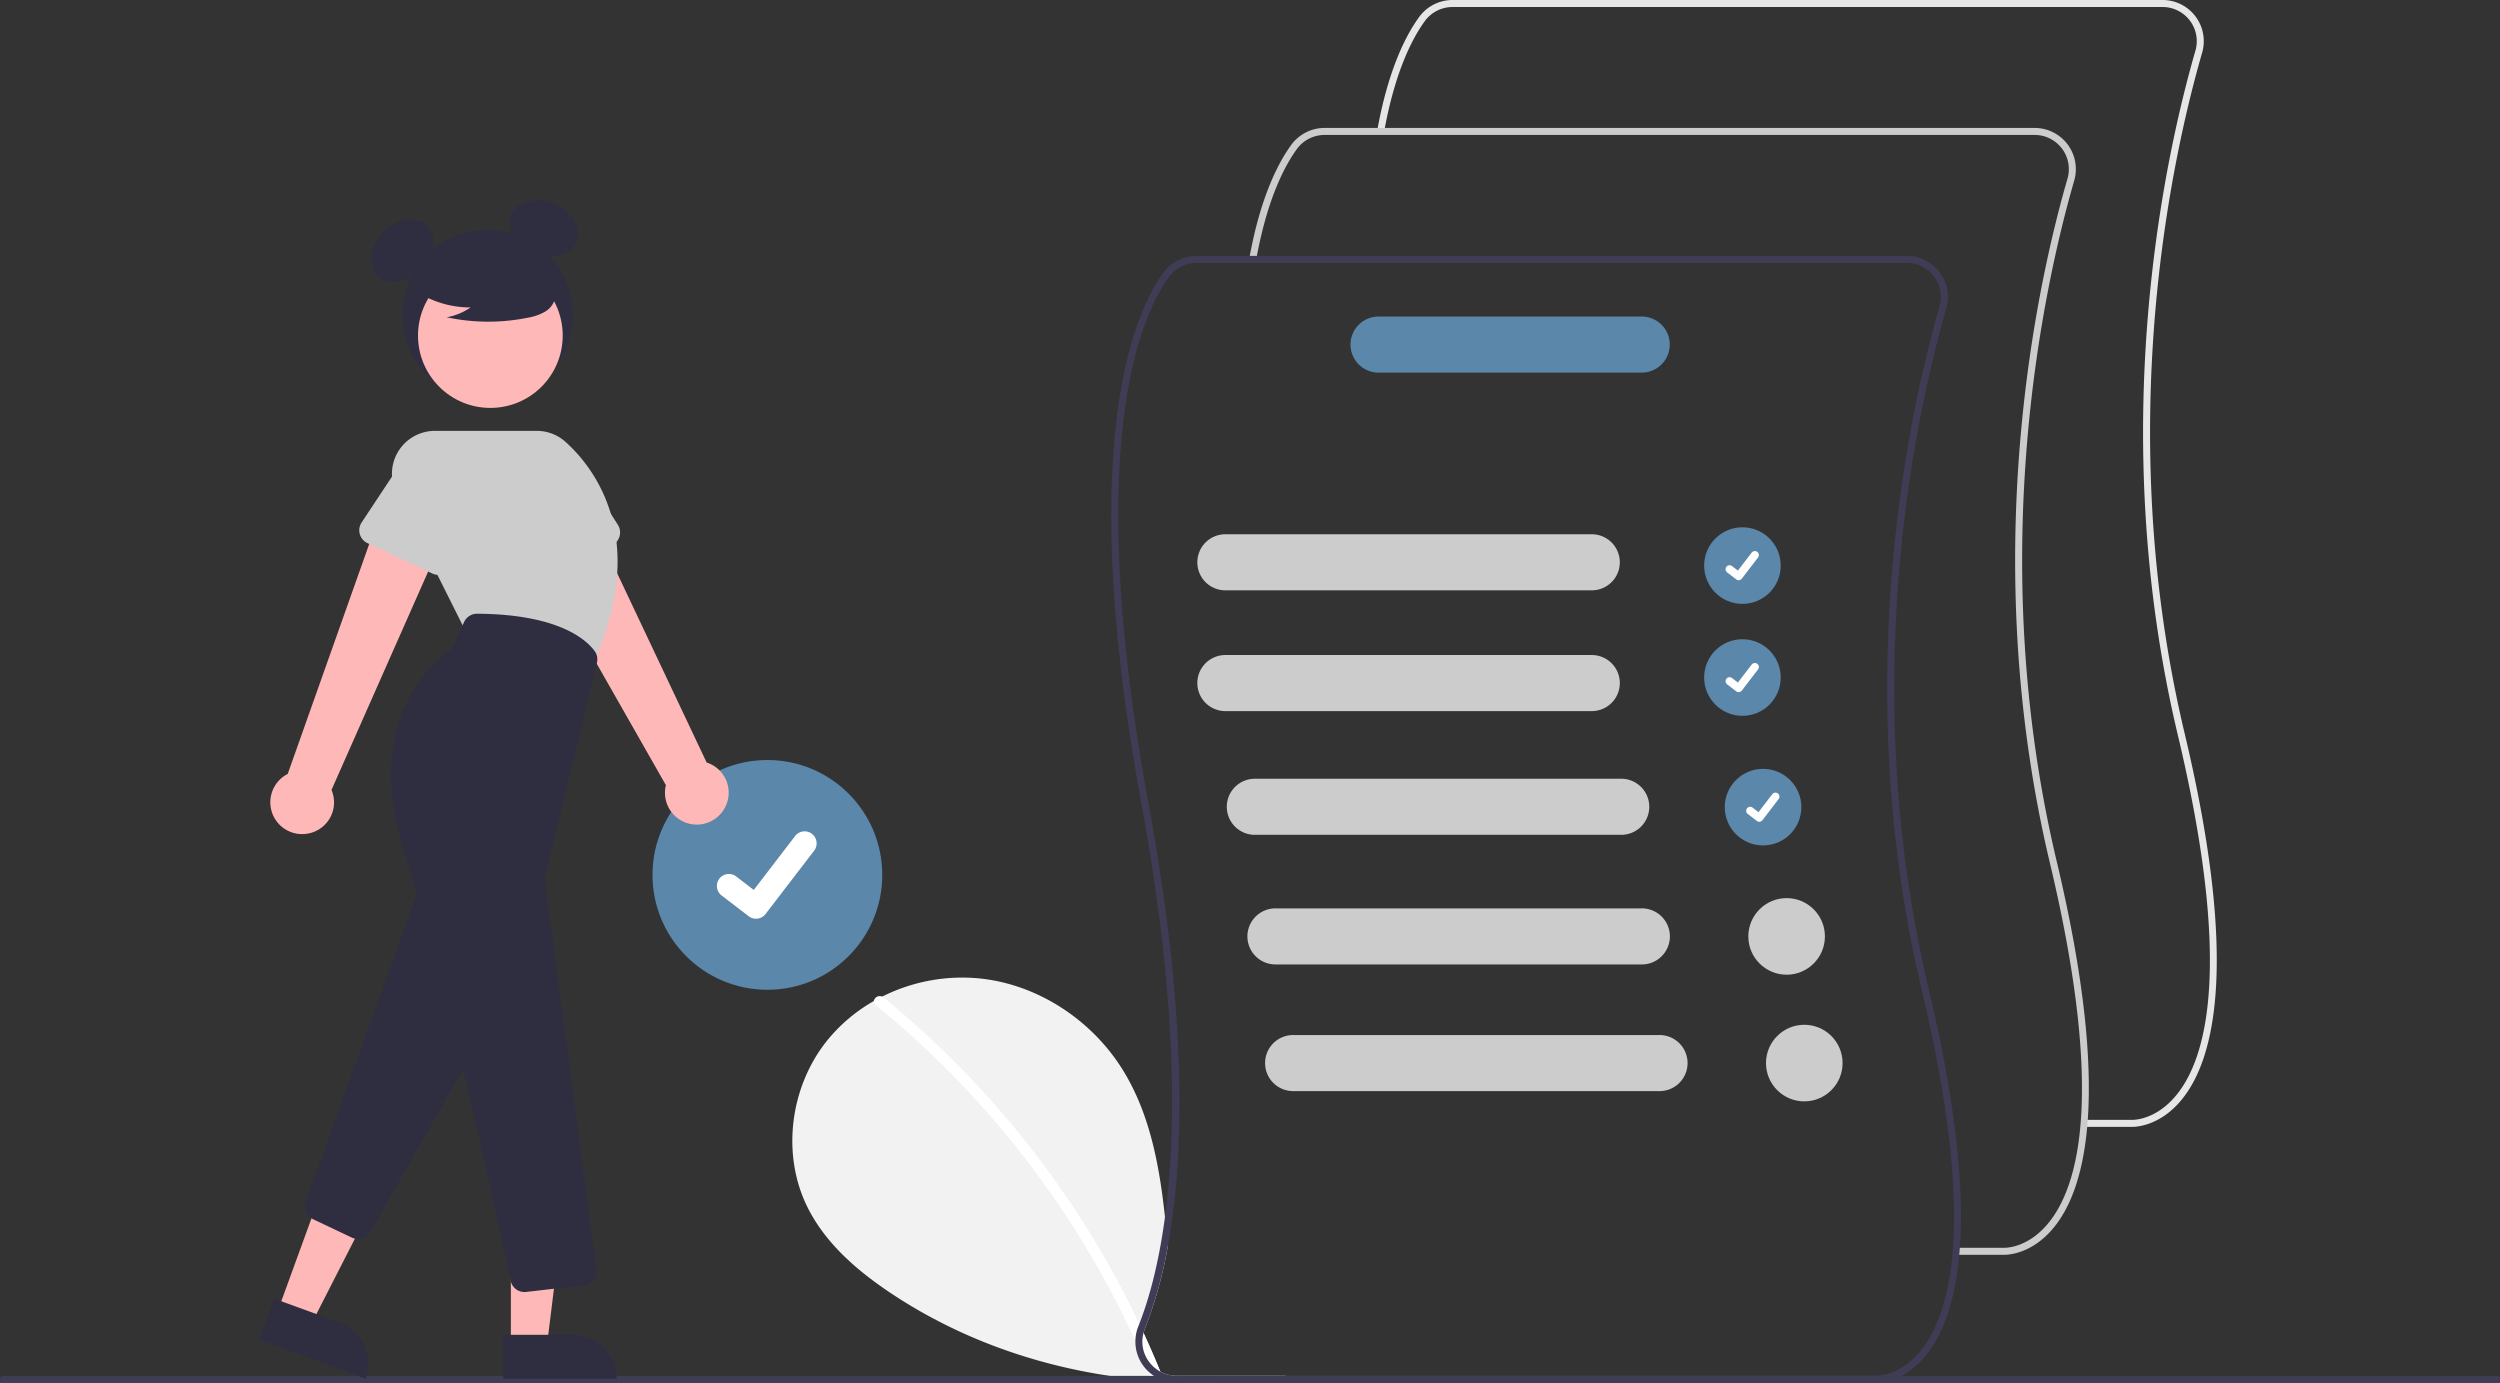 <svg xmlns="http://www.w3.org/2000/svg" width="848.675" height="469.443" data-name="Layer 1"><rect width="100%" height="100%" fill="#333333" stroke="none"/><path fill="#f2f2f2" d="M436.703 467.04a207.534 207.534 0 0 1-40.54 1.96c-32.66-1.65-64.78-11.15-92.23-29.01-12.17-7.92-23.78-17.65-30.08-30.72-8.55-17.75-5.56-40.22 6.65-55.68a56.015 56.015 0 0 1 16.14-13.77c.92-.52 1.86-1.02 2.81-1.5a60.557 60.557 0 0 1 33.48-6.13c19.58 2.14 37.65 14.1 48.09 30.81 9.3 14.9 12.54 32.48 14.45 50.1.36 3.32.67 6.65.97 9.96a146.38 146.38 0 0 1-7.81 28.06 9.811 9.811 0 0 0-.44 1.36q3 6.51 5.71 13.14a11.557 11.557 0 0 0 5.53 1.4h37.19z"/><path fill="#fff" d="M393.133 467.89a2.033 2.033 0 0 1-2.7-1.06c-.16-.38-.31-.76-.47-1.14q-2.16-5.25-4.53-10.4a316.784 316.784 0 0 0-88.17-114.1 1.478 1.478 0 0 1-.62-1.37 2.032 2.032 0 0 1 2.81-1.5 1.927 1.927 0 0 1 .42.26 317.52 317.52 0 0 1 44.26 43.95 322.504 322.504 0 0 1 34.91 51.66q4.065 7.5 7.72 15.21c.48 1.02.96 2.05 1.43 3.08q3 6.51 5.71 13.14c.03.07.06.15.09.22a1.48 1.48 0 0 1-.86 2.05z"/><circle cx="260.503" cy="297" r="39" fill="#5b87aa"/><path fill="#fff" d="M256.637 311.878a4.045 4.045 0 0 1-2.433-.809l-.044-.033-9.165-7.017a4.072 4.072 0 1 1 4.953-6.464l5.936 4.552 14.03-18.296a4.072 4.072 0 0 1 5.708-.754l-.087.119.09-.117a4.076 4.076 0 0 1 .753 5.71l-16.501 21.52a4.074 4.074 0 0 1-3.24 1.589z"/><path fill="#3f3d56" d="M847.485 469.443H1.19a1.19 1.19 0 0 1 0-2.382h846.294a1.19 1.19 0 0 1 0 2.382z"/><circle cx="165.546" cy="107.005" r="28.94" fill="#2f2e41"/><ellipse cx="312.268" cy="300.329" fill="#2f2e41" rx="11.975" ry="8.981" transform="rotate(-45 -35.427 404.733)"/><ellipse cx="360.359" cy="292.785" fill="#2f2e41" rx="8.981" ry="11.975" transform="rotate(-66.87 109.5 318.173)"/><path fill="#ffb8b8" d="M246.132 274.087a10.743 10.743 0 0 0-6.253-15.24l-41.816-88.459-19.128 13.413 47.118 82.735a10.8 10.8 0 0 0 20.079 7.551z"/><path fill="#ccc" d="m207.652 185.146-22.208 9.931a4.817 4.817 0 0 1-6.605-3.096l-6.549-23.353a13.377 13.377 0 0 1 24.456-10.85l13.002 20.382a4.817 4.817 0 0 1-2.096 6.986z"/><path fill="#ffb8b8" d="M105.084 282.857a10.743 10.743 0 0 0 7.445-14.694l39.602-89.472-22.654-5.706-31.804 89.742a10.8 10.8 0 0 0 7.412 20.13zM94.289 445.033l11.52 4.194 21.661-42.438-17.003-6.19-16.178 44.434z"/><path fill="#2f2e41" d="M124.131 468.014 87.926 454.83l5.093-13.988 22.217 8.089a14.887 14.887 0 0 1 8.895 19.082zm-2.593-47.403a4.774 4.774 0 0 1-2.044-.459l-13.24-6.27a4.799 4.799 0 0 1-2.468-5.99l37.364-103.469a4.817 4.817 0 0 1 8.66-.841l19.763 32.937a4.822 4.822 0 0 1 .052 4.868l-43.887 76.802a4.84 4.84 0 0 1-4.2 2.422z"/><circle cx="166.464" cy="113.913" r="24.561" fill="#ffb8b8"/><path fill="#ccc" d="m201.21 225.583-43.487-11.96-23.13-46.258a14.576 14.576 0 0 1 13.038-21.095h34.599a14.557 14.557 0 0 1 9.73 3.721c9.282 8.315 28.781 32.285 9.439 75.174z"/><path fill="#ccc" d="m146.77 194.692-22.033-10.314a4.817 4.817 0 0 1-1.974-7.021l13.39-20.223a13.377 13.377 0 0 1 24.198 11.414l-6.924 23.162a4.817 4.817 0 0 1-6.657 2.982z"/><path fill="#ffb8b8" d="M173.428 456.629h12.259l5.833-47.288-18.095.001.003 47.287z"/><path fill="#2f2e41" d="m209.332 468.012-38.531.002v-14.887l23.643-.001a14.887 14.887 0 0 1 14.888 14.886zm-31.275-29.402a4.791 4.791 0 0 1-4.698-3.815c-3.524-16.604-21.826-101.651-36.111-145.459-14.534-44.57 10.218-64.872 15.328-68.488a3.763 3.763 0 0 0 1.253-1.513l3.712-8.166a4.834 4.834 0 0 1 4.397-2.827h.03c27.829.167 37.184 8.939 39.914 12.703a4.761 4.761 0 0 1 .754 3.926l-17.608 72.645a3.75 3.75 0 0 0-.073 1.377l17.519 131.9a4.818 4.818 0 0 1-4.223 5.42l-19.629 2.264a4.923 4.923 0 0 1-.565.032zM140.656 98.465a33.405 33.405 0 0 0 19.09 5.9 20.47 20.47 0 0 1-8.113 3.337 67.359 67.359 0 0 0 27.514.155 17.807 17.807 0 0 0 5.76-1.978 7.29 7.29 0 0 0 3.555-4.755c.603-3.448-2.084-6.581-4.876-8.693a35.967 35.967 0 0 0-30.225-6.04c-3.376.873-6.758 2.348-8.951 5.059s-2.843 6.891-.753 9.684z"/><circle cx="591.503" cy="192" r="13" fill="#5b87aa"/><path fill="#fff" d="M590.214 196.96a1.348 1.348 0 0 1-.81-.27l-.015-.011-3.055-2.34a1.357 1.357 0 1 1 1.65-2.154l1.98 1.517 4.676-6.098a1.357 1.357 0 0 1 1.903-.252l-.03.04.03-.039a1.359 1.359 0 0 1 .252 1.903l-5.5 7.173a1.358 1.358 0 0 1-1.08.53z"/><circle cx="591.503" cy="230" r="13" fill="#5b87aa"/><path fill="#fff" d="M590.214 234.96a1.348 1.348 0 0 1-.81-.27l-.015-.011-3.055-2.34a1.357 1.357 0 1 1 1.65-2.154l1.98 1.517 4.676-6.098a1.357 1.357 0 0 1 1.903-.252l-.03.04.03-.039a1.359 1.359 0 0 1 .252 1.903l-5.5 7.173a1.358 1.358 0 0 1-1.08.53z"/><circle cx="598.503" cy="274" r="13" fill="#5b87aa"/><path fill="#fff" d="M597.214 278.96a1.348 1.348 0 0 1-.81-.27l-.015-.011-3.055-2.34a1.357 1.357 0 1 1 1.65-2.154l1.98 1.517 4.676-6.098a1.357 1.357 0 0 1 1.903-.252l-.03.04.03-.039a1.359 1.359 0 0 1 .252 1.903l-5.5 7.173a1.358 1.358 0 0 1-1.08.53z"/><path fill="#e6e6e6" d="M723.86 382.54c-.136 0-.22-.004-.25-.006l-16.14.002v-2.38h16.198c.375.014 8.027.23 15.077-8.325 10.506-12.749 19.133-44.31.572-122.264-24.957-104.82-4.141-197.423 5.966-232.372A11.604 11.604 0 0 0 734.12 2.38H493.085a11.656 11.656 0 0 0-9.4 4.784c-4.282 5.89-10.158 17.205-13.835 37.665l-2.342-.42c3.757-20.905 9.824-32.553 14.252-38.644A14.041 14.041 0 0 1 493.085 0h241.034a13.984 13.984 0 0 1 13.45 17.856c-10.055 34.767-30.763 126.89-5.936 231.16 18.821 79.051 9.773 111.296-1.131 124.425-7.193 8.66-15.118 9.098-16.643 9.098z"/><path fill="#ccc" d="M680.43 425.969c-.135 0-.22-.004-.25-.005l-16.14.001v-2.38h16.199c.377.012 8.026.23 15.076-8.324 10.506-12.75 19.134-44.31.573-122.264-24.957-104.82-4.142-197.424 5.966-232.372a11.604 11.604 0 0 0-11.165-14.816H449.655a11.656 11.656 0 0 0-9.4 4.785c-4.281 5.89-10.157 17.205-13.834 37.665l-2.342-.421c3.757-20.904 9.824-32.552 14.252-38.643a14.041 14.041 0 0 1 11.324-5.766H690.69a13.984 13.984 0 0 1 13.451 17.857c-10.056 34.767-30.763 126.89-5.937 231.16 18.822 79.05 9.774 111.295-1.13 124.425-7.193 8.66-15.118 9.098-16.643 9.098z"/><path fill="#3f3d56" d="M654.773 335.88c-24.83-104.27-4.12-196.4 5.94-231.16a13.994 13.994 0 0 0-13.45-17.86h-241.04a14.031 14.031 0 0 0-11.32 5.76c-9.73 13.38-29.92 57.75-7.37 180.52 12.06 65.68 11.88 110.46 7.94 139.96-2.21 16.61-5.62 28.37-8.71 36.3l-.33.84a13.64 13.64 0 0 0-1 5.05 13.834 13.834 0 0 0 4.53 10.4 13.243 13.243 0 0 0 3.17 2.2 13.412 13.412 0 0 0 3.03 1.11 13.676 13.676 0 0 0 3.27.39h237.32c.03 0 .11.01.25.01 1.52 0 9.45-.44 16.64-9.1 10.9-13.13 19.95-45.37 1.13-124.42zm-2.89 122.81c-7.05 8.56-14.7 8.34-15.07 8.33h-237.38a11.636 11.636 0 0 1-9.63-5.11 11.367 11.367 0 0 1-1.61-9.43 9.811 9.811 0 0 1 .44-1.36 146.38 146.38 0 0 0 7.81-28.06c5.64-30.75 6.69-78.2-6.57-150.35-22.38-121.86-2.59-165.56 6.95-178.69a11.681 11.681 0 0 1 9.4-4.78h241.04a11.604 11.604 0 0 1 11.16 14.81c-10.11 34.95-30.92 127.56-5.96 232.38 18.56 77.95 9.93 109.51-.58 122.26z"/><path fill="#ccc" d="M540.262 200.4H416.076a9.519 9.519 0 1 1 0-19.037h124.186a9.519 9.519 0 1 1 0 19.037zm0 41H416.076a9.519 9.519 0 1 1 0-19.037h124.186a9.519 9.519 0 1 1 0 19.037zm10 42H426.076a9.519 9.519 0 1 1 0-19.037h124.186a9.519 9.519 0 1 1 0 19.037zm7 44H433.076a9.519 9.519 0 1 1 0-19.037h124.186a9.519 9.519 0 1 1 0 19.037z"/><path fill="#5b87aa" d="M557.315 126.49h-89.239a9.519 9.519 0 1 1 0-19.037h89.24a9.519 9.519 0 1 1 0 19.038z"/><circle cx="606.503" cy="317.882" r="13" fill="#ccc"/><path fill="#ccc" d="M563.262 370.4H439.076a9.519 9.519 0 1 1 0-19.037h124.186a9.519 9.519 0 1 1 0 19.037z"/><circle cx="612.503" cy="360.882" r="13" fill="#ccc"/></svg>